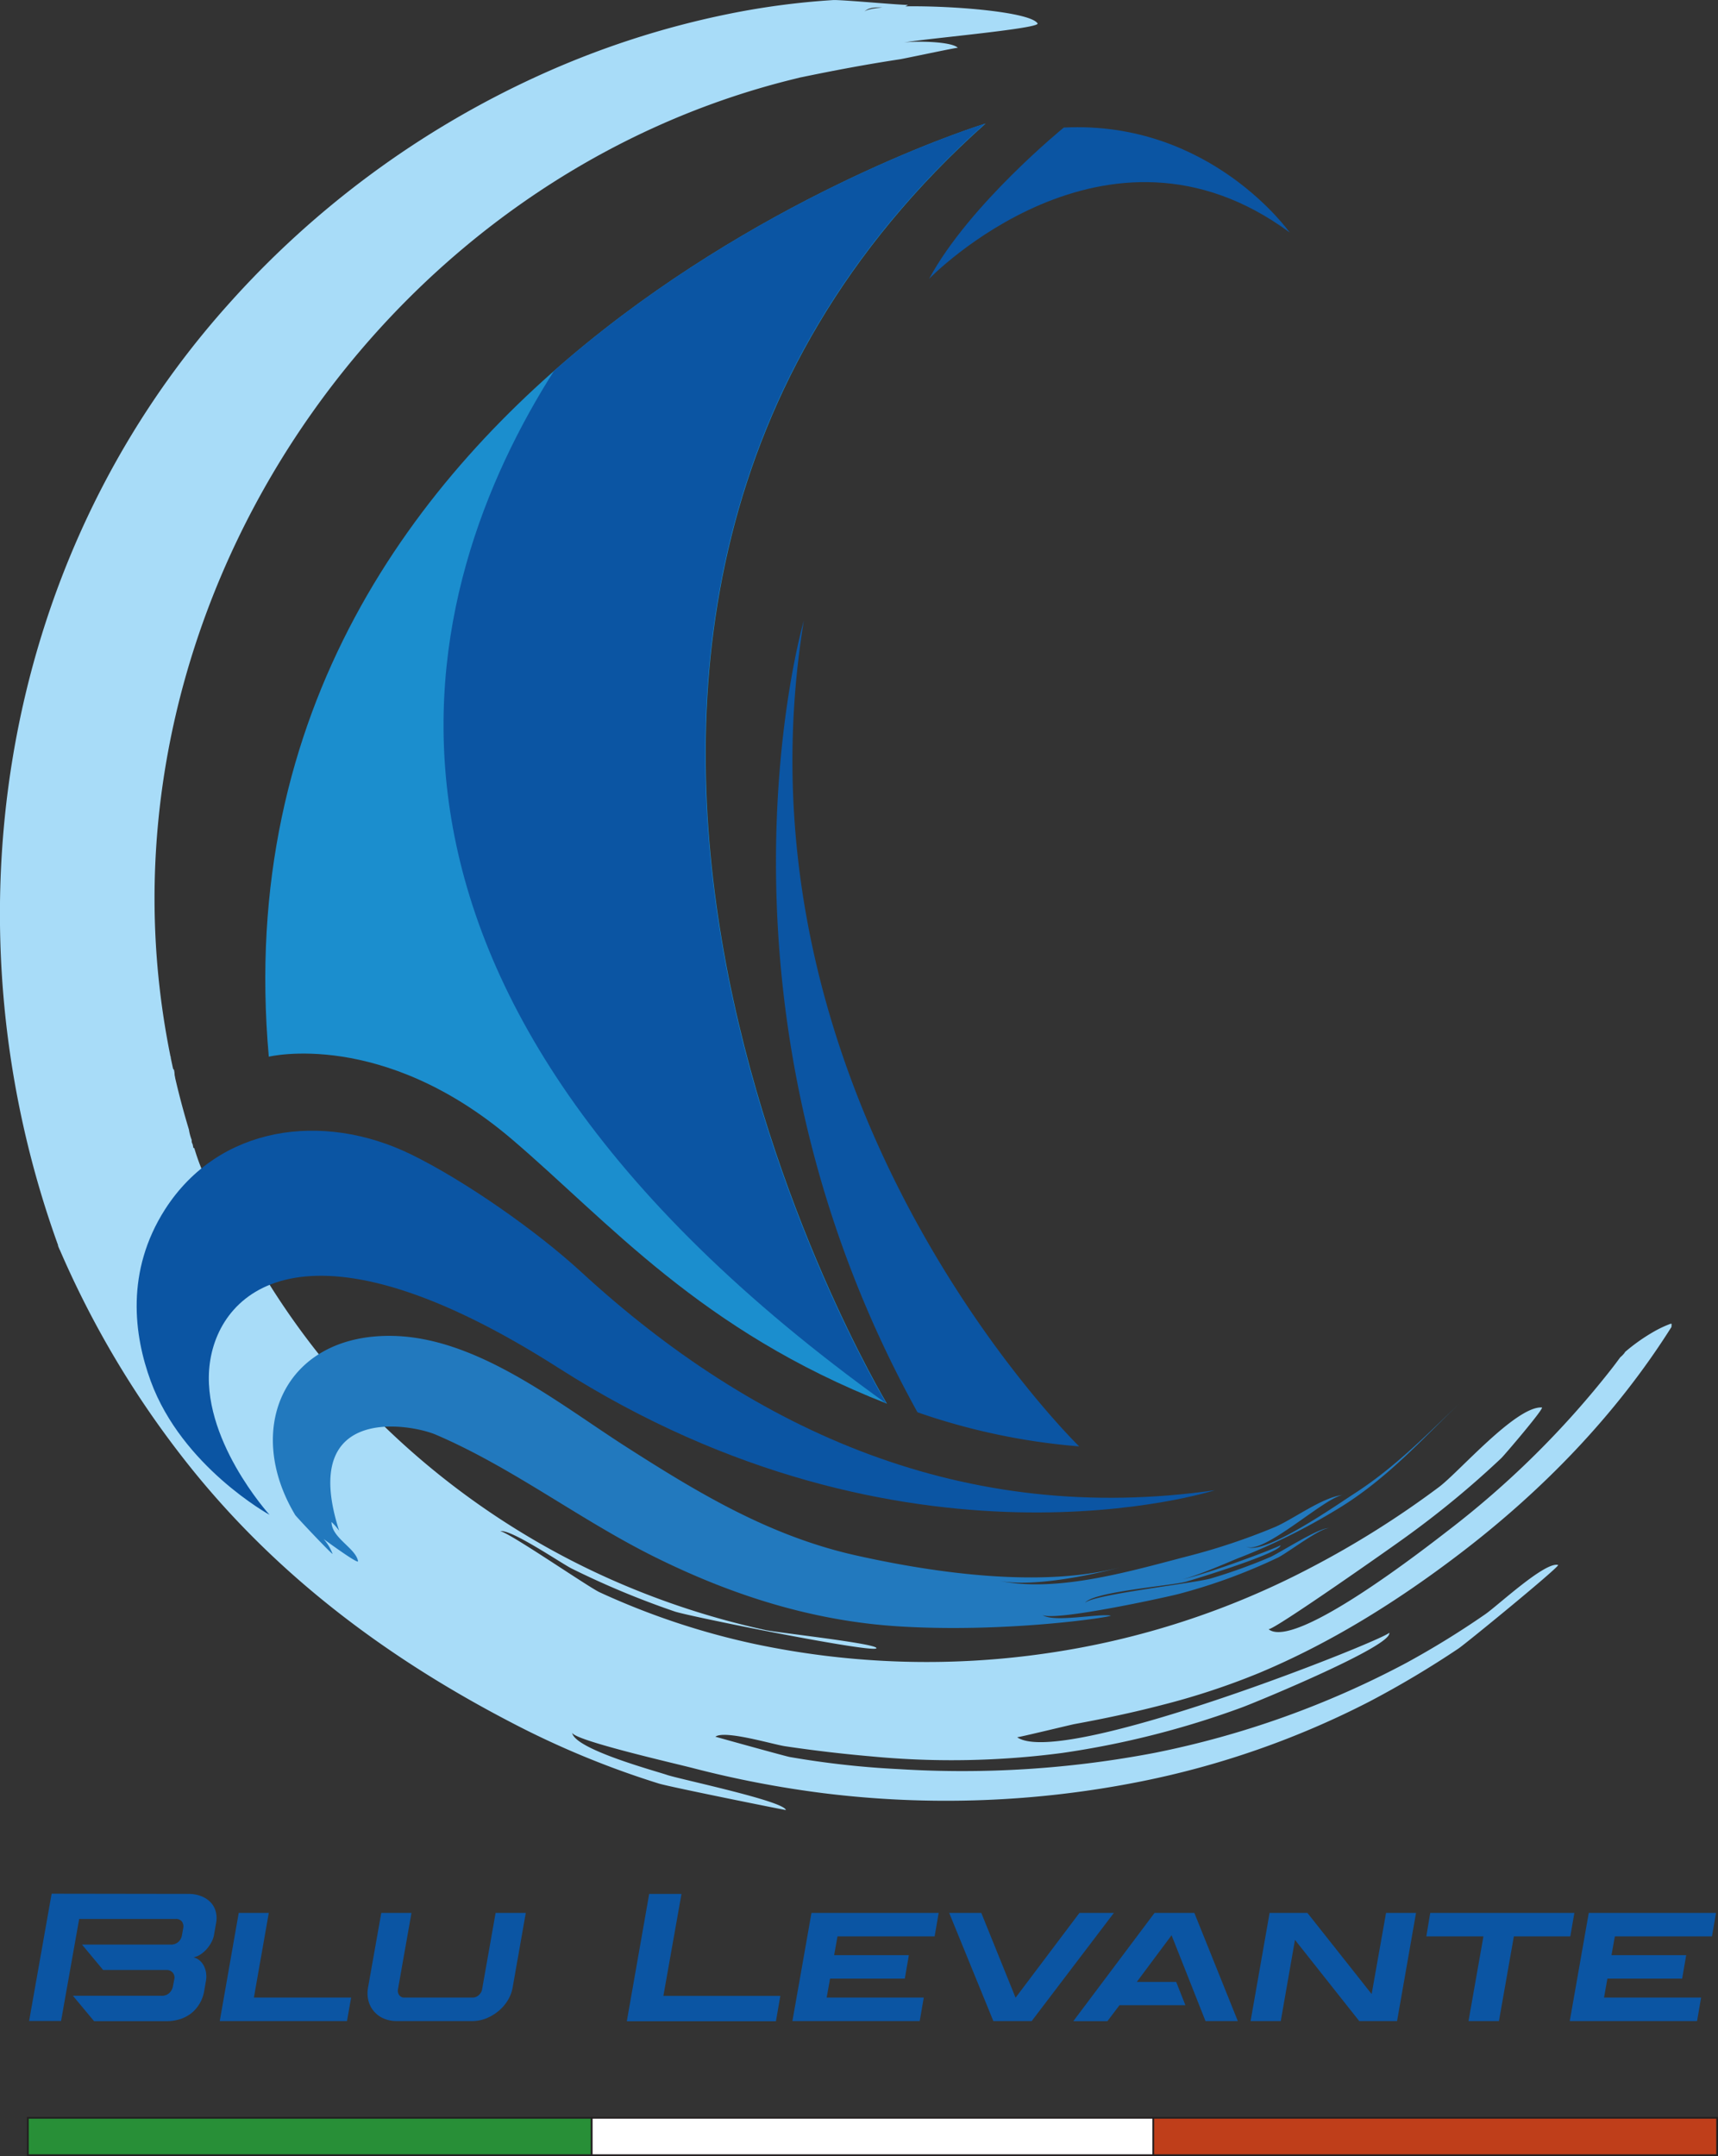 <svg xmlns="http://www.w3.org/2000/svg" viewBox="0 0 338.74 424.92"><rect x="0" y="0" width="338.74" height="424.92" fill="#333333" stroke="none"/><defs><style>.cls-1{fill:#288f37;stroke:#221f20;}.cls-1,.cls-2,.cls-3{stroke-miterlimit:10;stroke-width:0.34px;}.cls-2{fill:#fff;}.cls-2,.cls-3{stroke:#231f20;}.cls-3{fill:#bf3e1a;}.cls-4{fill:#0b55a3;}.cls-5{fill:#1b8ece;}.cls-6{fill:#a8dcf8;}.cls-7{fill:#2279be;}</style></defs><title>Risorsa 3</title><g id="Livello_2" data-name="Livello 2"><g id="Livello_1-2" data-name="Livello 1"><rect class="cls-1" x="5.49" y="417.39" width="111.18" height="7.36"/><rect class="cls-2" x="116.67" y="417.39" width="111.18" height="7.36"/><rect class="cls-3" x="227.39" y="417.39" width="111.18" height="7.36"/><path class="cls-4" d="M37.17,373.26a6.77,6.77,0,0,1,2.43.42,5.27,5.27,0,0,1,1.86,1.17,4.16,4.16,0,0,1,1.06,1.82,5.1,5.1,0,0,1,.07,2.41l-.38,2.19a4.87,4.87,0,0,1-.49,1.45,7.18,7.18,0,0,1-.93,1.37,6,6,0,0,1-1.22,1.08,3.87,3.87,0,0,1-1.42.59,3,3,0,0,1,1.22.63,3.42,3.42,0,0,1,.84,1.08,4.4,4.4,0,0,1,.42,1.36,4.89,4.89,0,0,1,0,1.43l-.38,2.19a7.27,7.27,0,0,1-.79,2.25,7,7,0,0,1-1.5,1.88,7.06,7.06,0,0,1-2.23,1.29,8.85,8.85,0,0,1-3,.47H18.55l-4.17-5h17.5a2.08,2.08,0,0,0,1.49-.54,2.34,2.34,0,0,0,.72-1.31l.28-1.43a1.46,1.46,0,0,0-.32-1.29,1.56,1.56,0,0,0-1.22-.52H20.33l-4.16-5h17.5a2.15,2.15,0,0,0,1.49-.52,2.24,2.24,0,0,0,.71-1.29l.25-1.39a1.7,1.7,0,0,0-.23-1.31,1.43,1.43,0,0,0-1.28-.54h-19l-3.57,20.1H5.74l4.44-25.08Z"/><path class="cls-4" d="M53,377l-2.94,16.69H69.23l-.81,4.63H43.33L47.07,377Z"/><path class="cls-4" d="M103.67,377l-2.59,14.7a7.24,7.24,0,0,1-1,2.6,8.48,8.48,0,0,1-1.83,2.08,9.1,9.1,0,0,1-2.4,1.42,7.38,7.38,0,0,1-2.68.52h-15a6.3,6.3,0,0,1-2.56-.52,5.25,5.25,0,0,1-1.9-1.42,5.09,5.09,0,0,1-1.07-2.08,6.11,6.11,0,0,1-.07-2.6L75.18,377h5.95l-2.66,15.05a1.51,1.51,0,0,0,.24,1.15,1.16,1.16,0,0,0,1,.49H93.24a1.74,1.74,0,0,0,1.17-.49,2,2,0,0,0,.65-1.15L97.72,377Z"/><path class="cls-4" d="M134.37,373.26l-3.57,20.1h23.06l-.87,5h-29.4L128,373.26Z"/><path class="cls-4" d="M185.08,377l-.8,4.63H165.13l-.66,3.7H179.2l-.8,4.63H163.66l-.66,3.73h19.14l-.8,4.63h-25.1L160,377Z"/><path class="cls-4" d="M219.63,377l-16.21,21.32h-7.56L187.15,377h6.33l6.76,16.72L212.84,377Z"/><path class="cls-4" d="M235.49,377l8.57,21.32h-6.37L231,381.41l-6.86,9.2h7.77l1.82,4.59h-13l-2.38,3.14h-6.72L227.65,377Z"/><path class="cls-4" d="M279.2,377l-3.74,21.32H268l-12.67-16-2.8,16h-5.95L250.33,377h7.45l12.67,16,2.84-16Z"/><path class="cls-4" d="M310.42,377l-.8,4.63H298.49l-2.94,16.69h-6l2.94-16.69H281.23L282,377Z"/><path class="cls-4" d="M338.35,377l-.8,4.63H318.4l-.66,3.7h14.73l-.8,4.63H316.93l-.66,3.73h19.14l-.8,4.63h-25.1L313.26,377Z"/><path class="cls-5" d="M53,208.26s22.37-5.48,47.88,16.23c19.21,16.36,37.12,37.72,74,52.15,0,0-92.13-152.86,19.45-252.29C194.25,24.35,40.78,71.3,53,208.26Z"/><path class="cls-4" d="M180.9,278.34a128.17,128.17,0,0,0,31.88,6.72S143,217.2,158.49,122.32C158.49,122.32,136.38,197.91,180.9,278.34Z"/><path class="cls-4" d="M209.75,25.14s-18.66,15.17-26.55,29.8c0,0,34.81-35.91,71.09-9.12C254.29,45.82,238.66,23.68,209.75,25.14Z"/><path class="cls-4" d="M194.25,24.35s-45.5,13.93-85,48.72c-27,42.49-49.55,121,65.54,203.57C174.8,276.64,82.67,123.78,194.25,24.35Z"/><path class="cls-6" d="M326.12,262.43a36.53,36.53,0,0,0-5.68,4l-.17.26a5.44,5.44,0,0,1-.79.8c-.59.8-1.18,1.59-1.79,2.37a180.33,180.33,0,0,1-32.14,31.77c-4.13,3.18-30.3,23.7-35.44,19.45.64.51,25-16.62,27.26-18.29A184.83,184.83,0,0,0,296,287.39c.62-.59,8.66-10,8-10-5.13-.26-16.32,12.72-20.27,15.68a185.12,185.12,0,0,1-25.2,15.85,161.67,161.67,0,0,1-51.83,16.87A163.79,163.79,0,0,1,148.78,324a146.68,146.68,0,0,1-30.56-10.19c-2.26-1.05-18.61-12.32-19.61-12,1.89-.66,12.19,6.39,14.13,7.34a167.73,167.73,0,0,0,20.32,8.46c3,1,40,8.43,39.75,7.2-.18-.92-19.6-3.05-21.88-3.55a158.59,158.59,0,0,1-30.32-9.91,154.32,154.32,0,0,1-53.94-39.85,151.56,151.56,0,0,1-16-22.41,9.91,9.91,0,0,1-1.06-1.58,7.13,7.13,0,0,1-1-1.48l0,0s0,0,0-.06,0,0,0,0a15.66,15.66,0,0,1-1.1-1.6c-.09-.15-.18-.3-.26-.45a1.47,1.47,0,0,1-.1-.13l0-.12c-.81-1.08-1.57-2.18-2.27-3.31a44.26,44.26,0,0,1-2.63-5,22.49,22.49,0,0,1-2.35-4.61,42.94,42.94,0,0,1-1.59-4.47,1.28,1.28,0,0,1-1-.68c0-.12-.08-.25-.13-.37h0a1.33,1.33,0,0,0,0-.19,15.55,15.55,0,0,1-.57-2.13c-.25-.86-.5-1.72-.68-2.6,0-.13,0-.27-.07-.41a39.22,39.22,0,0,1-.87-3.83,2,2,0,0,1,0-.73,1.72,1.72,0,0,1-.42-1c-.11-1-.07-1.93-.17-2.88,0-.22-.07-.44-.1-.66a1.07,1.07,0,0,1-.28-.19,1.34,1.34,0,0,1-.57-1,1.22,1.22,0,0,1,0-.6,2.83,2.83,0,0,1,.13-.5l.09-.26h0l-.32,0c-10,.85-20.13,1.08-30.2,1.3l-.34,0c.62,2.6,1,5.24,1.57,7.85.6,2.88,1.28,5.74,2,8.6C7.06,230,9,233.73,9.3,237.7a1.08,1.08,0,0,1,.21.43,16.48,16.48,0,0,1,.32,1.73,3.46,3.46,0,0,1,0,.56l.16.21a18.05,18.05,0,0,1,.91,1.59,10.09,10.09,0,0,1,.8,2,1.52,1.52,0,0,1-.26,1.29,186.82,186.82,0,0,0,27.12,44.92c17.09,20.89,38.22,36.54,62.06,48.95a175.23,175.23,0,0,0,29.28,12.13c2.11.66,25.06,5.27,25.05,5.22-.33-1.77-21-6.09-23.4-6.91s-18.35-5.1-18.74-8.35c.22,1.51,20.59,6.15,23.83,7a204.38,204.38,0,0,0,25.72,4.94,196,196,0,0,0,62.55-2.3A172,172,0,0,0,270,335.36a190.9,190.9,0,0,0,17.57-10.46c1.49-1,20.21-16.32,19.64-16.47-2.61-.69-11.95,8.07-14.4,9.74a171.83,171.83,0,0,1-15.54,9.57,181.09,181.09,0,0,1-49.55,17.71,201.69,201.69,0,0,1-50.44,3.22,175.3,175.3,0,0,1-21.56-2.39c-.85-.15-14.7-4-14.66-4,1.81-1.37,11.42,1.54,13.75,1.88q8.47,1.26,17,2a166.92,166.92,0,0,0,37.65-.68,175.19,175.19,0,0,0,35.35-8.95c3-1.1,30.13-12.3,29.09-14.76.38.88-64.51,26.87-73.35,20.61.13.09,10.56-2.45,11.31-2.59,5.79-1.06,11.52-2.27,17.21-3.75a143,143,0,0,0,19.21-6.33c14.19-5.94,27.32-14.17,39.54-23.49,16.32-12.44,30.82-27.36,41.75-44.7,0-.2,0-.39.05-.57l-.18-.07A21.37,21.37,0,0,0,326.12,262.43Z"/><path class="cls-6" d="M204.58,4.61c-1.46-2.23-16.45-3.51-26.11-3.36a2.3,2.3,0,0,0,.58-.31c-.22.19-12.84-1-14.74-.93a151,151,0,0,0-20.53,2.71A173.61,173.61,0,0,0,106,15,184.27,184.27,0,0,0,45,60C-1.18,111.55-11,184.31,11.75,246.23a1.63,1.63,0,0,1,.73.4,1.17,1.17,0,0,1,.31.48,1.36,1.36,0,0,1,.12.45,11.64,11.64,0,0,0,.32,1.42,1.13,1.13,0,0,1,.4.23,1.34,1.34,0,0,1,.57,1,1.23,1.23,0,0,1,0,.19,216.31,216.31,0,0,1,20.47-18.49A43.94,43.94,0,0,1,39,229a16.31,16.31,0,0,1-1-3.44,1.42,1.42,0,0,1-.08-.18,1.11,1.11,0,0,1-.12-.43s0,0,0-.06,0-.25-.06-.37a9.65,9.65,0,0,1-.49-1.9,158.81,158.81,0,0,1-6-30c-8.06-80.11,47.29-158,125.44-177.08l1.08-.27.41-.08c6.41-1.33,12.81-2.53,19.28-3.51.87-.13,11.29-2.36,11.4-2.26-1.37-1.37-9.35-1.35-10.66-1C180.28,7.81,205.23,5.67,204.58,4.61ZM170.41,2.32c.76-.82,2.11-.9,3.56-.85C172.08,1.64,170.78,1.92,170.41,2.32Z"/><path class="cls-4" d="M53.15,298.55S35.9,289.06,29.72,272.2c-3.31-9-5-21.61,2.82-33.85C43.11,221.88,63.52,219,81,227.49c10.58,5.16,24.77,15.08,33.61,23.21,34.29,31.53,75.68,50.05,124.93,43,0,0-60.89,19.61-129.44-24.11-48.93-31.22-66.68-15.78-68.72-1S53.15,298.55,53.15,298.55Z"/><path class="cls-7" d="M58.18,298.54C48.05,281.62,56,263.17,76.93,263.28c16.92.08,33.06,13.26,46.61,21.92C138,294.46,152,302.84,169,306.6c15.61,3.47,36.72,6.46,52.41,2.16-6.43,1.76-18.21,4.14-24.6,2.75,11.63,2.53,26.54-2,37.84-4.92A125.56,125.56,0,0,0,251.28,301c3.61-1.5,9.7-6.11,13.61-6.36-3.33.13-15.76,11.89-19.16,10.17,3.32,2,18.26-8.5,21.11-10.32,8.52-5.45,15-12.3,22.24-19.15-8.26,7.79-15.29,16-25.46,22.13a123.46,123.46,0,0,1-19.35,9.58c-2,.76-11.49,5.09-13.38,4.42,1.94.81,21.65-6.66,21.58-6.94.36,1.42-16.73,6.67-18.62,7.2-2.83.8-18.77,2-19.95,4.24.88-1.64,21.71-3.94,24.89-4.89a110.32,110.32,0,0,0,11.59-4.17c1.76-.74,10.06-6.12,11.71-5.71-1.55-.26-8.31,4.91-10.12,5.78a111.33,111.33,0,0,1-19.5,7.15c-2.23.6-25.95,5.81-27.14,4,1.92,1.84,11.35-.2,13.68.29.15.28-20.67,3.44-41.86,2.11-16.94-1.06-32.84-6.12-48.05-13.67-14.75-7.31-28-17.6-43.13-24.09-5-2.15-27.15-6.13-19.1,18.91a12.93,12.93,0,0,0-1.5-1.72c0,3.14,4.77,5.15,5.22,7.71.21.77-6.07-3.83-6.78-4.35a9.26,9.26,0,0,1,1.76,2.92c0,.26-7.13-7.26-7.39-7.7C57.54,297.47,59.87,301.44,58.18,298.54Z"/></g></g></svg>
